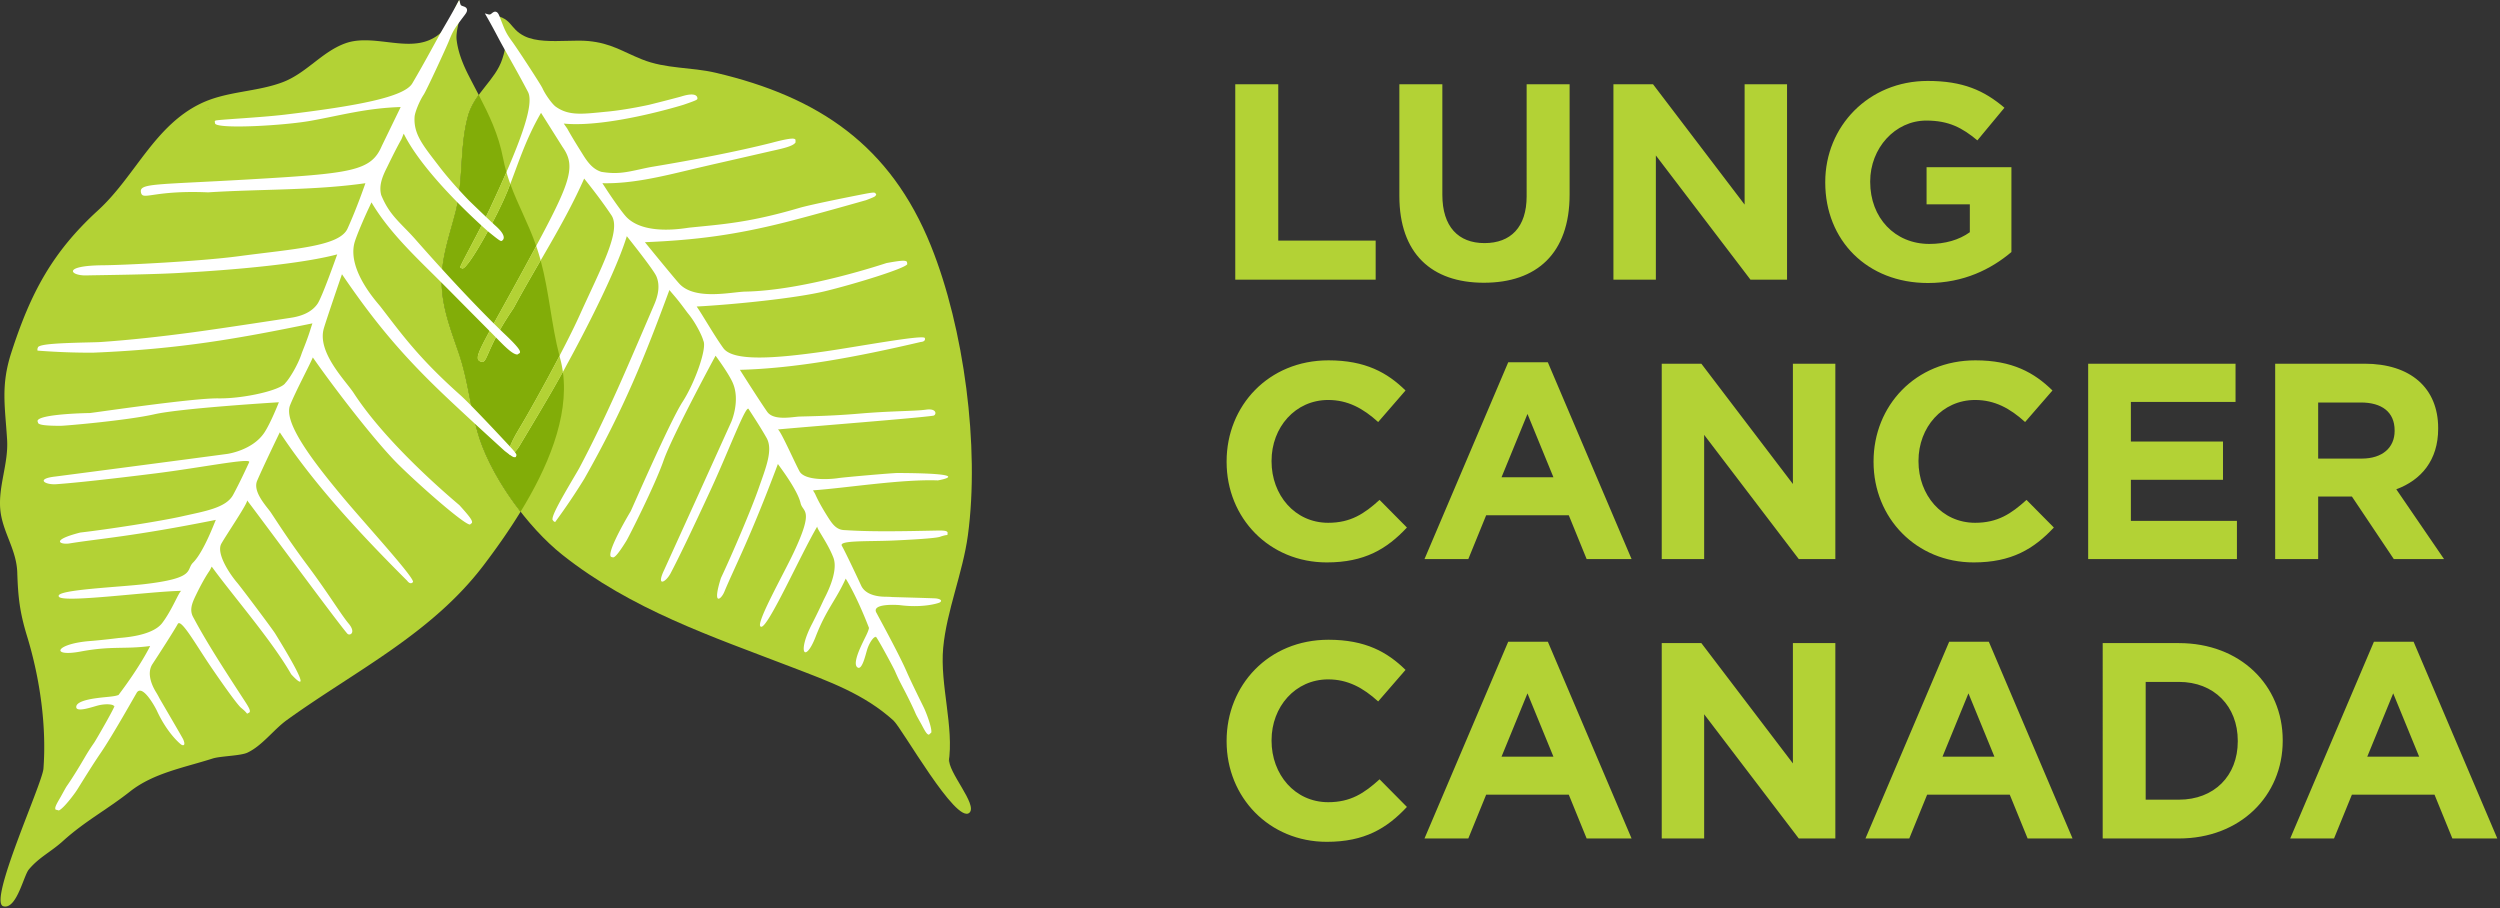 <svg xmlns="http://www.w3.org/2000/svg" xml:space="preserve" style="fill-rule:evenodd;clip-rule:evenodd;stroke-linejoin:round;stroke-miterlimit:2" viewBox="0 0 815 296"><rect x="0" y="0" width="815" height="296" fill="#333333" stroke="none"/><path d="M96.639 21.957V6.673h3.364V18.9h7.62v3.057H96.639Zm19.454.241c-4.104 0-6.616-2.293-6.616-6.791V6.673h3.363v8.647c0 2.488 1.245 3.777 3.297 3.777 2.053 0 3.297-1.245 3.297-3.669V6.673h3.362v8.625c0 4.629-2.597 6.9-6.703 6.9Zm20.853-.241-7.402-9.717v9.717h-3.32V6.673h3.101l7.162 9.411V6.673h3.319v15.284h-2.86Zm13.886.262c-4.76 0-8.036-3.34-8.036-7.86v-.044c0-4.346 3.385-7.905 8.014-7.905 2.751 0 4.411.743 6.005 2.097l-2.118 2.554c-1.179-.982-2.228-1.55-3.996-1.55-2.446 0-4.389 2.162-4.389 4.76v.044c0 2.795 1.922 4.847 4.629 4.847 1.223 0 2.314-.305 3.166-.917v-2.183h-3.384v-2.905h6.638v6.639c-1.572 1.332-3.734 2.423-6.529 2.423Zm-47.031 21.859c-4.498 0-7.839-3.472-7.839-7.86v-.044c0-4.346 3.275-7.905 7.97-7.905 2.883 0 4.608.961 6.027 2.359l-2.14 2.467c-1.179-1.07-2.38-1.725-3.908-1.725-2.577 0-4.433 2.14-4.433 4.76v.044c0 2.62 1.813 4.804 4.433 4.804 1.747 0 2.816-.699 4.017-1.791l2.14 2.162c-1.572 1.681-3.318 2.729-6.267 2.729ZM119.5 32.462l-2.031 4.956h4.062l-2.031-4.956Zm4.628 11.354-1.397-3.428h-6.463l-1.397 3.428h-3.428l6.55-15.394h3.1l6.551 15.394h-3.516Zm16.596 0-7.402-9.717v9.717h-3.319V28.532h3.1l7.162 9.411v-9.411h3.32v15.284h-2.861Zm13.69.262c-4.498 0-7.839-3.472-7.839-7.86v-.044c0-4.346 3.275-7.905 7.969-7.905 2.883 0 4.608.961 6.027 2.359l-2.14 2.467c-1.178-1.07-2.38-1.725-3.908-1.725-2.577 0-4.433 2.14-4.433 4.76v.044c0 2.62 1.813 4.804 4.433 4.804 1.747 0 2.816-.699 4.018-1.791l2.139 2.162c-1.572 1.681-3.318 2.729-6.266 2.729Zm8.951-.262V28.532h11.529v2.991h-8.188v3.1h7.206v2.992h-7.206v3.21h8.297v2.991h-11.638ZM187.34 33.75c0-1.441-1.004-2.183-2.641-2.183h-3.341v4.388h3.406c1.638 0 2.576-.873 2.576-2.161v-.044Zm-.065 10.066L184 38.925h-2.642v4.891h-3.363V28.532h6.987c3.603 0 5.765 1.899 5.765 5.043v.044c0 2.468-1.332 4.018-3.276 4.738l3.735 5.459h-3.931Zm-83.474 22.121c-4.498 0-7.839-3.472-7.839-7.861v-.044c0-4.345 3.275-7.904 7.97-7.904 2.883 0 4.608.961 6.027 2.359l-2.14 2.467c-1.179-1.07-2.38-1.725-3.908-1.725-2.577 0-4.433 2.14-4.433 4.76v.043c0 2.621 1.813 4.805 4.433 4.805 1.747 0 2.816-.699 4.017-1.791l2.14 2.162c-1.572 1.681-3.318 2.729-6.267 2.729ZM119.5 54.321l-2.031 4.956h4.062l-2.031-4.956Zm4.628 11.354-1.397-3.428h-6.463l-1.397 3.428h-3.428l6.55-15.394h3.1l6.551 15.394h-3.516Zm16.596 0-7.402-9.717v9.717h-3.319V50.39h3.1l7.162 9.412V50.39h3.32v15.285h-2.861Zm13.275-11.354-2.031 4.956h4.062l-2.031-4.956Zm4.629 11.354-1.398-3.428h-6.463l-1.397 3.428h-3.428l6.55-15.394h3.1l6.551 15.394h-3.515Zm16.441-7.643c0-2.707-1.856-4.606-4.608-4.606h-2.597v9.214h2.597c2.752 0 4.608-1.856 4.608-4.564v-.044Zm-4.608 7.643h-5.96V50.39h5.96c4.804 0 8.124 3.297 8.124 7.599v.043c0 4.302-3.32 7.643-8.124 7.643Zm16.768-11.354-2.03 4.956h4.061l-2.031-4.956Zm4.629 11.354-1.397-3.428h-6.463l-1.398 3.428h-3.428l6.55-15.394h3.101l6.551 15.394h-3.516ZM55.08 46.677c.638-.978.058-.084 0 0 .087-.132.07-.101 0 0Zm19.132 13.078c.442-2.783-.689-6.12-.424-8.992.269-2.904 1.535-5.862 1.933-8.806.932-6.904-.299-16.216-2.892-22.649C69.663 11.454 64.062 7.666 56 5.772c-1.943-.457-3.901-.293-5.775-1.048-1.57-.632-2.406-1.261-4.191-1.435-.486-.047-1.067-.031-1.675-.015-1.172.031-2.441.062-3.309-.36-1.3-.633-.884-1.508-2.793-1.697 1.035 1.663 1.66 1.586 1.037 3.484-.541 1.652-2.171 2.647-2.674 4.44-.685 2.443-.349 5.075-.987 7.556-.504 1.96-1.159 3.669-1.073 5.74.078 1.872.758 3.576 1.352 5.326.717 2.114.88 4.246 1.517 6.347.996 3.286 3.86 7.226 6.559 9.367 5.415 4.296 11.673 6.379 17.943 8.79 2.923 1.125 5.66 2.092 7.968 4.18.672.609 4.908 8.155 5.94 7.215.681-.62-1.733-3.231-1.579-4.207l-.048.3c.138-.87.08-.505.022-.14-.05.317-.101.635-.022.14Z" style="fill:#b3d235;fill-rule:nonzero" transform="translate(.002 -.325) scale(4.167)"/><path d="m44.376 10.135-.272-.389c3.469.343 9.246-1.429 9.379-1.475.929-.319 1.029-.374 1.075-.449 0 0 .139-.629-1.239-.203-.076.028-1.65.439-2.543.658 0 0-1.715.384-3.249.532-1.915.184-2.995.365-4.049-.385-.271-.193-.809-.932-1.034-1.431-.14-.312-1.979-3.121-2.359-3.64-.5-.684-.561-.844-.963-1.882l-.055-.141c-.055-.143-.131-.295-.27-.331-.131-.034-.235.051-.318.119-.1.081-.154.118-.222.099l-.324-.091.167.293c.371.651.667 1.211.953 1.751.453.856 1.416 2.496 2.254 4.102.532 1.023-.697 4.237-2.994 9.146-.788 1.685-2.322 4.423-2.308 4.542l.005.045.031.033.147.055c.499-.039 2.792-4.234 3.526-6.086.821-2.071 1.353-3.926 2.613-6.102l1.687 2.677c1.166 1.654.543 2.955-3.086 9.622-3.251 5.972-3.977 6.9-3.354 7.154.624.254.297-.785 2.608-4.166 1.836-3.421 3.977-6.644 5.519-10.144.078.1 1.195 1.463 2.133 2.871.797 1.196-.809 4.1-2.496 7.84-1.155 2.562-3.859 7.437-4.69 8.796-1.571 2.572-.612 2.443-.01 1.425.621-1.051 2.751-4.548 3.697-6.353 0 0 3.623-6.532 4.703-10.072.126.161 2.08 2.601 2.312 3.138.304.704.145 1.486-.162 2.199-.05.117-2.01 4.708-2.856 6.586-1.081 2.402-2.032 4.365-2.991 6.178-.073.138-.243.425-.457.789-1.161 1.972-1.735 3.025-1.653 3.307l.093.115.105.054.07-.095a49.296 49.296 0 0 0 2.208-3.282c3.155-5.564 4.766-9.646 6.663-14.778.114.143.245.294.38.452.491.571.969 1.255 1.092 1.401.561.672 1.093 1.739 1.186 2.127.288.532-.613 3.19-1.631 4.774-1.02 1.584-3.98 8.426-4.06 8.56-.694 1.163-1.888 3.346-1.521 3.569l.149.038c.087-.015.267-.046 1.045-1.309.177-.286 2.232-4.334 2.901-6.265.668-1.93 4.069-8.206 4.069-8.206s.988 1.324 1.335 2.096c.633 1.415-.112 3.096-.112 3.096a4800.378 4800.378 0 0 1-5.246 11.575c-.64 1.339.115.998.514.24.688-1.311 1.72-3.462 3.146-6.552 1.427-3.09 2.735-6.621 2.946-6.29.211.331.899 1.365 1.408 2.264.531.94-.066 2.356-.628 3.97-.563 1.615-2.084 5.179-2.942 6.993-.704 2.234.01 1.691.26 1.092.832-1.997 2.016-4.195 4.197-10.014.102.162 1.527 1.997 1.775 3.067.176.757 1.098.383-.545 3.87-.814 1.731-2.97 5.531-2.589 5.778l.019.012.021.006c.518.165 3.128-5.709 4.402-7.848-.083.141.815 1.286 1.257 2.44.442 1.155-.671 3.112-.764 3.316a48.067 48.067 0 0 1-.873 1.805c-1.232 2.334-.581 3.207.255 1.055.838-2.151 1.557-2.792 2.347-4.534 0 0 .838 1.302 1.821 3.859-.064.351-.332.775-.655 1.495-.323.72-.547 1.457-.209 1.614.338.157.594-1.007.72-1.414.208-.667.621-1.114.678-.946-.19-.566 1.381 2.353 1.497 2.625.445 1.031.597 1.178 1.246 2.522.221.458.297.636.343.742.076.176.083.191.478.897l.06.112c.29.554.401.699.537.703l.181-.17c.062-.362-.415-1.601-.585-1.946-.328-.669-.996-2.013-1.359-2.845-.634-1.456-2.399-4.643-2.32-4.525-.537-.797 1.549-.679 1.855-.64 1.803.225 2.98-.163 3.069-.216.187-.113.132-.256-.279-.314-.147-.021-3.416-.107-3.45-.111-.149-.017-.35-.02-.584-.024-.488-.009-1.49-.118-1.838-.874-.365-.794-1.259-2.677-1.509-3.111-.252-.437 2.002-.327 3.983-.41 0 0 3.229-.131 3.694-.293.539-.189.549-.101.591-.169l.005-.18c-.07-.123-.257-.152-.907-.138-2.41.05-4.92.104-6.952-.025l-.242-.013c-.585-.031-.899-.447-1.231-.968-.248-.389-.702-1.123-1.001-1.794-.084-.188-.124-.207-.192-.347 2.603-.185 6.906-.883 9.767-.778 0 0 3.198-.549-3.141-.579-.413-.002-4.228.334-4.63.397-.809.126-2.663.197-3.057-.531-.396-.728-1.522-3.289-1.7-3.272 2.876-.263 10.963-.893 12.165-1.077.262-.04.322-.6-.573-.471-.831.12-2.698.093-5.222.31-2.525.217-4.53.208-4.822.239-.721.075-1.926.259-2.378-.389-.644-.923-2.078-3.192-2.132-3.277 4.346-.114 9.063-.988 14.156-2.181 0 0 .402-.012.312-.306-.092-.293-5.326.693-7.931 1.062-3.74.53-7.054.792-7.83-.27-.685-.937-1.702-2.721-2.09-3.257 2.951-.159 7.757-.648 10.009-1.19 2.253-.543 6.329-1.789 6.468-2.127l-.025-.176c-.103-.128-.358-.134-1.582.088-.101.019-6.331 2.147-11.07 2.238-1.042.02-3.929.715-5.16-.622-.366-.397-2.547-3.065-2.687-3.244 3.987-.162 7.058-.57 10.977-1.557 2.183-.55 6.317-1.729 6.317-1.729.58-.219.707-.28.756-.358l.048-.089-.051-.075c-.061-.088-.119-.111-.839.026-.97.186-4.195.827-5.126 1.1-3.93 1.157-6.024 1.28-8.598 1.542-.343.035-3.44.646-4.896-.793-.378-.373-1.356-1.814-1.65-2.273a27.107 27.107 0 0 0-.267-.41c2.245.055 4.58-.506 6.842-1.049.497-.119 1.732-.406 1.732-.406 1.276-.288 4.654-1.065 4.822-1.102.837-.184 1.545-.358 1.714-.632l-.001-.211c-.067-.09-.159-.214-1.823.227l-.048.013c-2.769.699-6.276 1.369-9.324 1.874-.286.048-.618.12-.97.198-1.076.235-1.814.402-3.023.2-.649-.204-1.052-.702-1.493-1.426-.094-.154-.777-1.224-1.178-1.962Z" style="fill:#fff;fill-rule:nonzero" transform="translate(.002 -.325) scale(4.167)"/><path d="M.413 71a.594.594 0 0 1-.154-.021c-1.206-.337 3.052-9.587 3.14-10.77.244-3.239-.243-6.96-1.278-10.344-.58-1.895-.708-3.067-.771-5.006-.061-1.813-1.165-3.17-1.328-4.919-.166-1.815.646-3.603.534-5.452-.159-2.618-.507-4.233.326-6.813 1.506-4.664 3.194-7.858 6.791-11.145 2.875-2.628 4.393-6.605 8.041-8.357 2.023-.971 4.308-.884 6.377-1.656 1.865-.696 3.079-2.377 4.911-3.045.493-.18 1.014-.241 1.548-.241.563 0 1.141.068 1.715.136.575.068 1.147.136 1.7.136.567 0 1.113-.072 1.62-.288 1.492-.639 1.585-1.764 2.335-3.137.34 1.185-.318 2.179-.191 3.168.111.867.43 1.754.939 2.749.268.524.532 1.024.786 1.513-.352.489-.66 1.014-.834 1.633-.685 2.443-.349 5.075-.987 7.556-.504 1.96-1.159 3.669-1.073 5.74.078 1.872.758 3.576 1.352 5.326.717 2.114.88 4.246 1.517 6.347.588 1.94 1.827 4.108 3.299 5.999-.947 1.547-1.966 2.968-2.875 4.168-4.088 5.393-10.057 8.275-15.405 12.128-1.042.751-1.937 2.018-3.098 2.558-.537.25-2.114.263-2.72.458-2.22.712-4.618 1.132-6.44 2.566-1.858 1.461-3.539 2.327-5.271 3.893-.94.851-1.862 1.26-2.667 2.225C1.868 68.565 1.347 71 .413 71ZM4.22 42.2h.012l-.551-.006.524.006h.011-.002.007-.001Zm.003 0h.002-.002Zm-.015 0h.001-.001Zm-.002 0h.001-.001Zm-.012 0h.001-.001Zm-.002-.001v.001-.001Zm-.006 0h.002-.002Zm-.008 0h.003-.003Zm-.013 0h.003-.003Zm-.003 0h.001-.001Zm-.006 0h.003-.003Zm4.898-26.794c-.016 0-.005.003.016.006a.6.6 0 0 0 .075.006.061.061 0 0 0 .027-.004 1.72 1.72 0 0 0-.118-.008Zm7.162-6.831a.514.514 0 0 0 .137.031h.006a1.39 1.39 0 0 0-.143-.031ZM4.22 42.2h-.001.001Zm-.001 0h-.001.001ZM.296 31.099H.29h.006Z" style="fill:#b3d235;fill-rule:nonzero" transform="translate(.002 -.325) scale(4.167)"/><path d="M40.728 40.109c-1.472-1.891-2.711-4.059-3.299-5.999-.637-2.101-.8-4.233-1.517-6.347-.594-1.75-1.274-3.454-1.352-5.326-.086-2.071.569-3.78 1.073-5.74.638-2.481.302-5.113.987-7.556.174-.619.482-1.144.834-1.633.828 1.599 1.542 3.086 1.9 4.933.074.383.163.748.264 1.1-.383.88-.82 1.841-1.305 2.877-.788 1.685-2.322 4.423-2.308 4.542l.005.045.031.033.147.055c.499-.039 2.792-4.234 3.526-6.086l.208-.534c.597 1.648 1.411 3.076 2.026 4.847-.309.576-.649 1.202-1.02 1.884-3.251 5.972-3.977 6.9-3.354 7.154.059.024.11.036.155.036.431 0 .36-1.141 2.453-4.202.679-1.265 1.399-2.503 2.116-3.738.665 2.453.836 5.03 1.471 7.468-1.2 2.291-2.571 4.733-3.121 5.633-.934 1.53-.974 2.104-.725 2.104.169 0 .471-.266.715-.679.562-.952 2.361-3.908 3.399-5.799.489 3.576-1.24 7.552-3.309 10.928Zm3.399-10.865-.041-.152.041.152Z" style="fill:#82ad08;fill-rule:nonzero" transform="translate(.002 -.325) scale(4.167)"/><path d="M39.923 35.659c-.249 0-.209-.574.725-2.104.55-.9 1.921-3.342 3.121-5.633l.054.205.263.965-.157-.576-.088-.323c.086.326.15.655.196.988-1.038 1.891-2.837 4.847-3.399 5.799-.244.413-.546.679-.715.679Zm-2.194-7.265a.418.418 0 0 1-.155-.036c-.623-.254.103-1.182 3.354-7.154.371-.682.711-1.308 1.02-1.884a17.647 17.647 0 0 1 .35 1.134c-.717 1.235-1.437 2.473-2.116 3.738-2.093 3.061-2.022 4.202-2.453 4.202Zm-1.541-7.301-.147-.055-.031-.033-.005-.045c-.014-.119 1.52-2.857 2.308-4.542.485-1.036.922-1.997 1.305-2.877.092.32.195.629.304.932l-.208.534c-.734 1.852-3.027 6.047-3.526 6.086Z" style="fill:#b3d235;fill-rule:nonzero" transform="translate(.002 -.325) scale(4.167)"/><path d="M31.388 11.003c.054-.095.146-.372.199-.467 1.647 3.341 6.511 7.579 6.629 7.675.812.662.919.722 1.013.721 0 0 .649-.228-.515-1.237a123.404 123.404 0 0 1-2.03-1.935s-1.317-1.34-2.316-2.647c-1.247-1.633-2.02-2.511-1.934-3.891.021-.354.388-1.258.715-1.743.204-.304 1.713-3.556 1.97-4.193.338-.839.448-.985 1.163-1.935l.097-.129c.099-.131.193-.285.148-.432-.043-.138-.178-.184-.288-.221-.13-.044-.193-.073-.214-.145l-.101-.346-.171.316c-.381.705-.722 1.289-1.051 1.853-.52.893-1.465 2.692-2.449 4.357-.626 1.06-4.234 1.759-9.982 2.445-1.973.234-5.322.388-5.421.468l-.037.03-.014.046.033.165c.317.43 5.415.144 7.509-.235 2.341-.423 4.323-.987 7.007-1.071l-1.476 3.039c-.843 1.989-2.374 2.159-10.468 2.628-7.249.42-8.5.286-8.379.994.123.709.88-.174 5.25.014 4.137-.264 8.268-.139 12.313-.715-.047.127-.654 1.908-1.401 3.553-.635 1.398-4.175 1.58-8.518 2.159-2.976.397-8.922.694-10.623.708-3.219.026-2.561.824-1.299.794 1.305-.03 5.677-.07 7.848-.23 0 0 7.967-.399 11.787-1.416-.075.205-1.186 3.353-1.542 3.866-.467.674-1.266.97-2.086 1.094-.134.02-5.403.832-7.583 1.125-2.789.374-5.105.619-7.29.771-.167.012-.523.02-.974.031-2.443.059-3.721.132-3.931.366l-.052.15.011.126.125.009c1.413.106 2.833.158 4.222.152 6.826-.278 11.436-1.119 17.16-2.293-.065.184-.128.388-.195.599-.241.768-.592 1.587-.655 1.781-.293.888-.961 1.972-1.26 2.275-.32.561-3.238 1.244-5.25 1.213-2.012-.031-9.885 1.144-10.052 1.147-1.447.027-4.099.175-4.095.634l.049.156c.063.07.192.216 1.777.209.359-.001 5.19-.42 7.317-.902 2.128-.482 9.739-.939 9.739-.939s-.644 1.643-1.149 2.393c-.926 1.373-2.871 1.645-2.871 1.645-3.439.464-13.381 1.763-13.455 1.771-1.577.174-.841.668.071.601 1.577-.115 4.11-.392 7.717-.841 3.606-.449 7.547-1.255 7.365-.878-.18.379-.73 1.586-1.259 2.555-.552 1.012-2.173 1.269-3.955 1.67-1.781.401-5.872 1.031-8.001 1.276-2.423.622-1.527.963-.843.852 2.281-.372 4.942-.539 11.449-1.843-.09.184-.949 2.512-1.78 3.34-.588.586.271 1.212-3.818 1.689-2.028.237-6.691.426-6.7.911v.024l.007.023c.141.562 6.941-.384 9.599-.435-.174.004-.706 1.464-1.503 2.516-.798 1.053-3.201 1.148-3.439 1.178-1.05.133-1.975.215-2.129.226-2.811.2-3.236 1.281-.812.827 2.423-.454 3.41-.164 5.435-.43 0 0-.708 1.495-2.473 3.829-.355.14-.889.136-1.724.249-.836.113-1.631.326-1.582.721.049.395 1.247-.03 1.687-.145.723-.187 1.361-.065 1.241.081.406-.491-1.356 2.579-1.536 2.839-.684.984-.731 1.206-1.585 2.552-.291.459-.409.628-.478.729-.118.169-.128.182-.544.939l-.068.118c-.339.576-.408.758-.335.884l.256.068c.363-.147 1.217-1.279 1.435-1.627.421-.675 1.264-2.039 1.814-2.838.962-1.396 2.857-4.794 2.795-4.656.419-.937 1.489 1.022 1.626 1.321.813 1.762 1.829 2.611 1.927 2.661.208.106.307-.023.128-.429-.064-.146-1.83-3.159-1.846-3.192a7.363 7.363 0 0 0-.307-.544c-.268-.447-.734-1.418-.244-2.159.514-.779 1.717-2.651 1.97-3.123.254-.474 1.426 1.631 2.618 3.381 0 0 1.94 2.855 2.35 3.184.476.383.402.442.486.441l.167-.096c.072-.134-.008-.319-.387-.901-1.404-2.157-2.87-4.403-3.899-6.318l-.124-.227c-.302-.548-.102-1.068.183-1.663.214-.445.623-1.271 1.062-1.92.124-.183.118-.229.207-.37 1.636 2.256 4.696 5.765 6.214 8.419 0 0 2.303 2.591-1.246-3.175-.231-.375-2.688-3.645-2.971-3.975-.571-.663-1.68-2.304-1.244-3.072.438-.769 2.124-3.236 2.009-3.388 1.861 2.461 6.993 9.44 7.838 10.426.184.214.727-.046.105-.786-.579-.686-1.607-2.393-3.227-4.56-1.621-2.167-2.744-3.991-2.936-4.24-.476-.61-1.322-1.6-.989-2.375.474-1.105 1.723-3.685 1.769-3.781 2.554 3.876 6.009 7.661 9.963 11.607 0 0 .238.358.453.11.214-.248-3.631-4.438-5.437-6.593-2.59-3.092-4.696-5.95-4.171-7.253.464-1.15 1.507-3.079 1.776-3.733 1.807 2.587 4.962 6.67 6.724 8.407 1.762 1.736 5.192 4.73 5.577 4.665l.146-.122c.057-.166-.081-.399-.973-1.384-.074-.082-5.517-4.532-8.273-8.777-.606-.934-2.864-3.16-2.347-5.032.154-.556 1.344-4.038 1.427-4.265 2.396 3.524 4.497 6.079 7.604 9.077 1.729 1.669 5.13 4.752 5.13 4.752.527.403.653.484.751.484l.109-.006.038-.089c.046-.105.034-.171-.497-.746-.715-.774-3.114-3.338-3.889-4.028-3.266-2.912-4.557-4.742-6.248-6.929-.225-.29-2.525-2.754-2.042-4.886.126-.553.881-2.254 1.132-2.78.076-.162.151-.318.221-.473 1.216 2.068 3.042 3.87 4.81 5.614.388.383 1.345 1.342 1.345 1.342.981.995 3.591 3.62 3.719 3.751.639.656 1.197 1.2 1.541 1.199l.189-.12c.045-.112.106-.266-1.232-1.525l-.039-.037c-2.197-2.117-4.783-4.919-6.96-7.399a20.98 20.98 0 0 0-.726-.768c-.82-.843-1.389-1.418-1.887-2.629-.18-.704.043-1.35.452-2.158.086-.172.671-1.395 1.114-2.175Z" style="fill:#fff;fill-rule:nonzero" transform="translate(.002 -.325) scale(4.167)"/></svg>